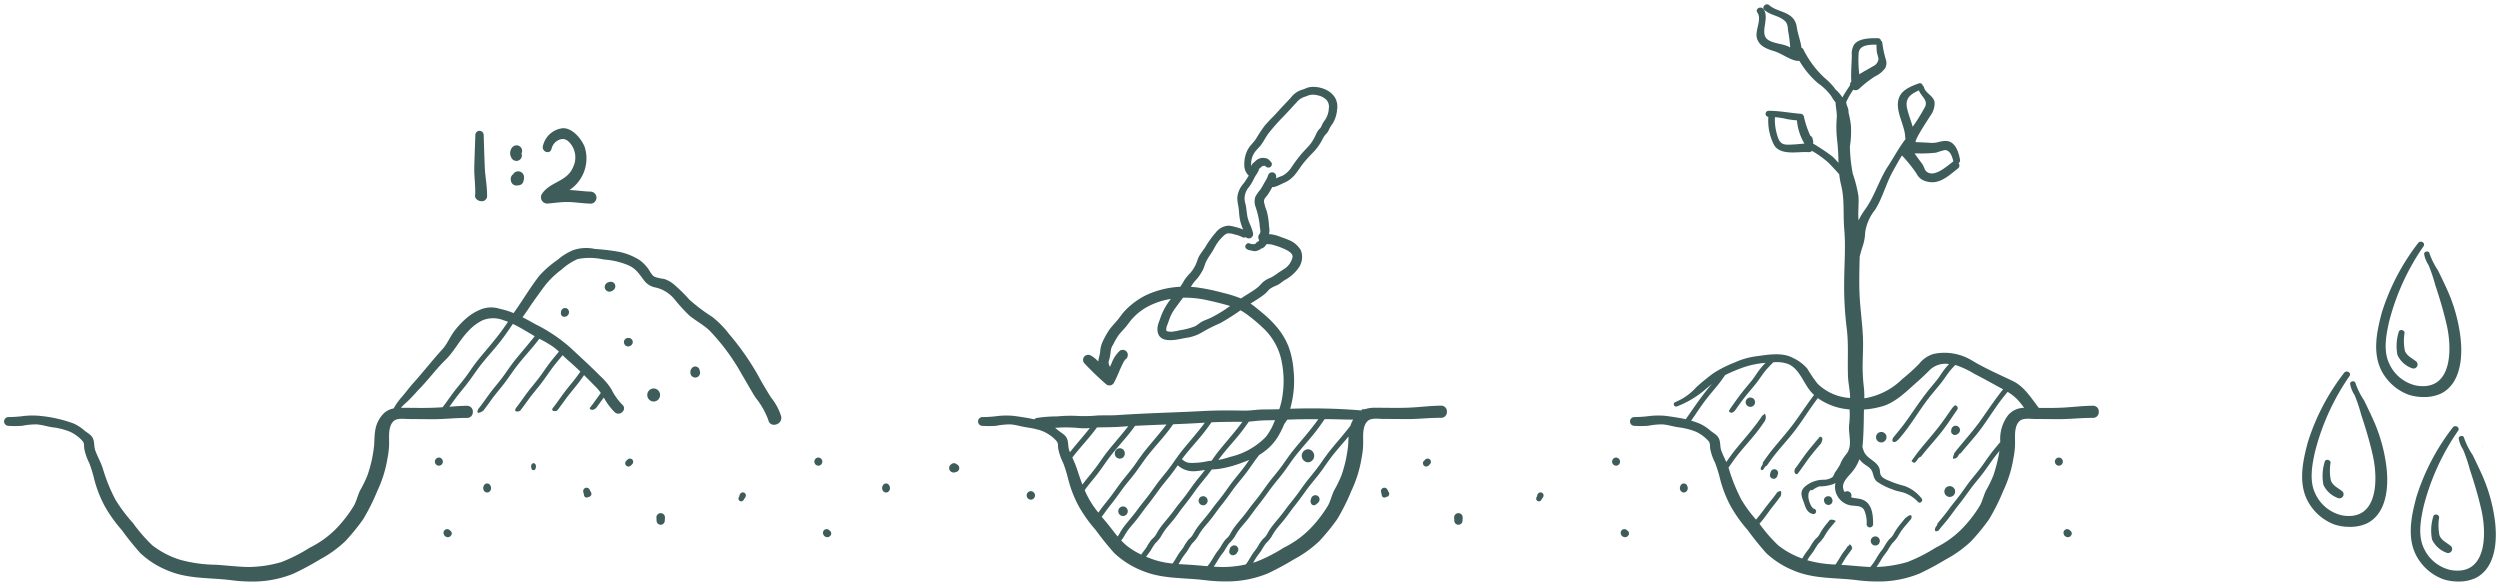 <svg xmlns="http://www.w3.org/2000/svg" width="316.326" height="74.081" viewBox="0 0 316.326 74.081"><defs><style>.a{fill:#3d5c5a;stroke:rgba(0,0,0,0);stroke-miterlimit:10;}</style></defs><g transform="translate(0.5 0.543)"><path class="a" d="M-6185.364-9354.757a6.345,6.345,0,0,1-2.868-2.146c-1.865-2.451-1.256-5.5-.514-8.269a28.027,28.027,0,0,1,4.588-8.771c.291-.411.968-.035.686.4a29.517,29.517,0,0,0-4.387,9.658c-.364,1.668-.717,3.62.052,5.212a4.895,4.895,0,0,0,3.388,2.754c4.592.795,4.581-4.566,3.883-7.642-.391-1.716-.895-3.4-1.451-5.062a19.759,19.759,0,0,0-.854-2.534,3.721,3.721,0,0,1-.556-1.384c-.033-.389.618-.474.677-.093a9.427,9.427,0,0,0,1.086,2.165c.447.918.9,1.848,1.309,2.785a20.773,20.773,0,0,1,1.469,5.238c.369,2.524.249,6.2-2.4,7.538a4.994,4.994,0,0,1-2.189.444A6.057,6.057,0,0,1-6185.364-9354.757Zm-74.159.125c-2.773-.35-5.444-.115-8.078-1.244a11.167,11.167,0,0,1-3.4-2.167,35.487,35.487,0,0,1-2.354-2.923,17.779,17.779,0,0,1-2.169-3.042,15.189,15.189,0,0,1-1.316-3.362,17.908,17.908,0,0,0-.631-2.075,7.006,7.006,0,0,1-.644-1.848c-.05-.5.049-.7-.338-1.084a5.012,5.012,0,0,0-1.441-1.031,8.688,8.688,0,0,0-2.265-.573c-.655-.1-1.3-.31-1.959-.364a8.986,8.986,0,0,0-1.836.176,12.879,12.879,0,0,1-1.779.007.556.556,0,0,1,0-1.11,15.118,15.118,0,0,0,1.689-.1,9.872,9.872,0,0,1,2.411-.04c.8.117,1.627.231,2.434.413.968-1.377,1.89-2.772,2.971-4.066l.332-.4c-.215.186-.428.37-.648.539a12.032,12.032,0,0,1-3.8,2.316.293.293,0,0,1-.156-.565,7.249,7.249,0,0,0,2.631-1.872c.67-.619,1.41-1.206,2.139-1.755a15.351,15.351,0,0,1,2.7-1.37,9.511,9.511,0,0,1,2.813-.8c1.458-.2,3.27-.522,4.609.234a5.3,5.3,0,0,1,1.784,1.337,18.023,18.023,0,0,0,1.3,1.907,6.417,6.417,0,0,0,4.1,1.807c.006-.047.013-.093.02-.14-.032-.9-.238-1.747-.271-2.646-.073-2.057.1-4.067-.17-6.114a43.611,43.611,0,0,1-.308-6.086c.024-2.115.192-4.268.007-6.378-.161-1.849.059-3.771-.393-5.57a10.171,10.171,0,0,1-.24-1.359c-.451-.516-.922-1.034-1.418-1.524a12.488,12.488,0,0,0-2.039-1.449.473.473,0,0,1-.406.159,10.291,10.291,0,0,0-1.167.015c-1.207.057-2.562.116-3.2-.883a6.738,6.738,0,0,1-.743-3.568c0-.008,0-.016,0-.024a.385.385,0,0,1,.021-.768c1.373-.01,2.686.274,4.043.371a.464.464,0,0,1,.433.331,11.457,11.457,0,0,0,.827,2.472.441.441,0,0,1,.271.335l.071.293a.575.575,0,0,1-.013.338,26.647,26.647,0,0,1,2.457,1.638c.277.249.509.536.765.8a29.381,29.381,0,0,0-.187-3.042,13.766,13.766,0,0,1-.026-2.669c.035-.682-.133-1.247-.154-1.909,0-.008,0-.016,0-.023a4.684,4.684,0,0,1-.525-.77,7.1,7.1,0,0,0-1.7-1.658,11.188,11.188,0,0,1-2.329-2.787l-.033-.045a1.425,1.425,0,0,1-.58-.053c-.937-.27-1.713-.906-2.667-1.189-.9-.271-1.874-.651-2.127-1.661-.244-.987.667-2.353.068-3.2-.333-.471.426-.888.765-.447.873,1.139-.627,3.156.639,3.933.752.459,1.784.44,2.588.842.042.021.1.054.157.092a16,16,0,0,0-.254-2.046c-.068-.565-.026-.986-.5-1.387-.736-.622-1.77-.662-2.5-1.312-.417-.369.194-.973.606-.608.852.752,2.177.755,2.988,1.633a2.162,2.162,0,0,1,.506,1.221c.132.79.423,1.557.558,2.352a.986.986,0,0,1,.015.168.467.467,0,0,1,.267.249,12.4,12.4,0,0,0,2.659,3.565,7.822,7.822,0,0,1,1.283,1.315c.024.039.046.077.068.117a5.231,5.231,0,0,1,.915,1.044c.289-.532.63-1.033.964-1.541a.674.674,0,0,1,.171-.5.629.629,0,0,1-.024-.151c-.035-1.024.05-2.061.078-3.085a2.328,2.328,0,0,1,.279-1.392c.622-.842,2.1-.828,3.021-.821a.383.383,0,0,1,.388.316.342.342,0,0,1,.173.3,12.906,12.906,0,0,0,.469,2.165,1.373,1.373,0,0,1-.116,1.015,3.379,3.379,0,0,1-1.285,1.039,13.716,13.716,0,0,0-2,1.562.673.673,0,0,1-.744.125,9.675,9.675,0,0,0-.9,1.573c0,.019.007.038.009.058.041.369.265.677.286,1.064,0,.071.006.143.007.215a10.963,10.963,0,0,1,.306,1.694,12.645,12.645,0,0,1-.137,2.586,19.893,19.893,0,0,0,.364,3.429,16.5,16.5,0,0,1,.719,2.849c.069.982-.073,1.962,0,2.943l.01.126a9.122,9.122,0,0,1,.863-1.435c1.2-1.687,1.732-3.69,2.856-5.408.74-1.129,1.4-2.38,2.233-3.465a.642.642,0,0,1-.045-.222c-.047-1.562-1.3-3.3-.826-4.874.338-1.124,1.557-1.566,2.551-1.94a.392.392,0,0,1,.505.3.34.34,0,0,1,.147.21c.2.752,1.173,1.028,1.339,1.856a2.647,2.647,0,0,1-.556,1.759c-.208.359-2.018,3.047-1.833,3.308h0c.661.023,1.32.056,1.981.1a3.471,3.471,0,0,0,.961-.123,3.117,3.117,0,0,1,.963-.121c1.117.083,1.542,1.427,1.7,2.366a.442.442,0,0,1-.183.446.462.462,0,0,1-.061.651c-1.176.911-2.373,2.125-3.989,1.654a1.829,1.829,0,0,1-1.275-1.006,18.635,18.635,0,0,0-1.835-2.279c-.408.639-.761,1.3-1.134,1.967-.887,1.576-1.3,3.374-2.271,4.912a5.93,5.93,0,0,0-1.25,2.837,6.146,6.146,0,0,1-.357,1.891c-.128.389-.24.795-.339,1.206-.036,1.56-.083,3.12-.021,4.676.078,1.931.388,3.859.442,5.78.029,1.079-.026,2.162-.049,3.239a23.2,23.2,0,0,0,.166,2.9,11.453,11.453,0,0,1,.048,1.322,8.78,8.78,0,0,0,4.823-2.456,23.61,23.61,0,0,0,2.115-1.909,3.619,3.619,0,0,1,1.85-1.259,6.7,6.7,0,0,1,4.792.812c1.63.989,3.459,1.786,5.184,2.609,1.5.72,2.335,2.163,3.315,3.414v0c1.029.01,2.061.017,3.082-.038,1.263-.066,2.491-.225,3.764-.236a.723.723,0,0,1,.743.769.727.727,0,0,1-.743.77c-.75-.008-1.491.037-2.233.08-.774.045-1.55.09-2.328.08-.933-.012-1.862-.014-2.792-.023-.525,0-1.437-.142-1.874.216-.71.577-.637,1.831-.625,2.626a9.726,9.726,0,0,1-.2,2.092,15.349,15.349,0,0,1-1.3,4.183,26.148,26.148,0,0,1-1.805,3.6,27.218,27.218,0,0,1-2.227,2.728,14.678,14.678,0,0,1-3.218,2.318,35.995,35.995,0,0,1-3.348,1.8,13.689,13.689,0,0,1-5.361,1A19.916,19.916,0,0,1-6259.523-9354.632Zm6.89-8.113a.65.65,0,0,1-.047.344c-.078.1-.158.205-.244.3-.265.319-.544.632-.8.956a8.6,8.6,0,0,0-.665,1.029,5.056,5.056,0,0,1-.7.833,10.118,10.118,0,0,0-.594.93c-.22.313-.461.6-.665.925s-.374.63-.58.933c-.044.065-.091.129-.139.19a15.774,15.774,0,0,0,3.915-.626,20.368,20.368,0,0,0,3.575-1.817,12.24,12.24,0,0,0,3.365-2.427,16.074,16.074,0,0,0,2.264-2.953c.308-.6.452-1.264.748-1.869a15.015,15.015,0,0,0,.93-1.912,19.693,19.693,0,0,0,.766-3.075c-.331.4-.653.8-.955,1.228-.459.644-.895,1.294-1.389,1.912s-1.029,1.249-1.5,1.906-.922,1.273-1.417,1.894-.954,1.32-1.474,1.944c-.268.322-.546.632-.8.956-.055.068-.107.14-.156.211a1.248,1.248,0,0,1-.147.073c-.449.193-.381-.343-.163-.587a.6.6,0,0,0,.154-.353c.466-.575.951-1.131,1.386-1.734.469-.648.989-1.252,1.467-1.893s.923-1.313,1.429-1.942,1.01-1.224,1.469-1.872.9-1.3,1.4-1.914c.264-.324.532-.645.8-.965a4.94,4.94,0,0,1,1-3.405,2.673,2.673,0,0,1,2.007-.914,8.788,8.788,0,0,0-.859-1.066,5.841,5.841,0,0,0-1.225-.954c-.223.27-.444.539-.658.814-1.051,1.354-1.924,2.84-2.977,4.2-.729.939-1.536,1.813-2.283,2.735a.543.543,0,0,0-.291.265.813.813,0,0,1-.343.381.4.4,0,0,0-.038.02s0,0-.017,0c-.033.012-.071.021-.106.031.012-.01-.114,0-.135,0a.17.17,0,0,1-.041-.012.119.119,0,0,0-.019-.017v-.028s0,0,0,.007c0-.033,0-.087,0-.094a1.715,1.715,0,0,1,.118-.379.4.4,0,0,0,.028-.149c.119-.158.239-.314.365-.471,1.029-1.266,2.12-2.463,3.062-3.8.909-1.291,1.777-2.6,2.769-3.829-.249-.134-.5-.268-.769-.413-.935-.514-1.872-1.039-2.828-1.517a11.049,11.049,0,0,0-2.458-1.147c-.135.142-.27.282-.4.426-.547.594-.942,1.284-1.443,1.911s-1.041,1.24-1.536,1.879c-1.051,1.354-1.926,2.84-2.977,4.2-.265.341-.542.677-.823,1.008a.457.457,0,0,0-.137.106c-.159.194-.455.3-.592.151-.106-.111-.036-.324.073-.516.613-.733,1.219-1.472,1.772-2.255.979-1.392,1.909-2.807,3-4.114.253-.3.509-.606.755-.916s.461-.655.688-.986a8.852,8.852,0,0,1,.831-1.009,2.847,2.847,0,0,0-2.4.713c-.5.5-1,.986-1.536,1.457-1.268,1.107-2.718,2.612-4.365,3.128a10.836,10.836,0,0,1-2.462.454c-.008.225-.015.449-.017.673-.009,1.086-.038,2.169-.106,3.253-.017.265-.041.524-.074.778a4.158,4.158,0,0,0,.164.542c.381,1,1.595,1.216,1.971,2.172.175.445-.04.677.376,1.126a2.948,2.948,0,0,0,.837.457,12.37,12.37,0,0,0,1.978.67,4.845,4.845,0,0,1,2.153,1.566c.272.3-.164.75-.45.451a4.327,4.327,0,0,0-1.595-1.1c-.532-.206-1.086-.234-1.635-.487a7.881,7.881,0,0,1-1.964-.986c-.407-.362-.407-.745-.584-1.232-.22-.595-.809-.755-1.256-1.174a3.173,3.173,0,0,1-.373-.421,5.48,5.48,0,0,1-1.059,1.76c-.66.741-1.387,1.46-.807,2.4a.5.5,0,0,1,.331-.112.536.536,0,0,1,.476.767c.427.138.911.122,1.365.272,1.311.439,1.432,1.966,1.422,3.151a.41.41,0,0,1-.819,0,3.812,3.812,0,0,0-.315-1.814c-.312-.519-.807-.483-1.33-.547a2.355,2.355,0,0,1-1.741-.8,2.338,2.338,0,0,1-.558-2.085,2.244,2.244,0,0,1-.228.143,5.313,5.313,0,0,1-1.831.3,3.411,3.411,0,0,0-.836.466.145.145,0,0,1-.2-.03c-.274.217-.4.528-.3,1.131.057.364.348,1.181.714,1.277a.339.339,0,0,1-.18.653c-.84-.2-.946-.978-1.221-1.685-.287-.733-.374-1.259.267-1.822a3.653,3.653,0,0,1,2.286-.828,1.9,1.9,0,0,0,1.191-.366c.128-.177.2-.436.314-.613a7.056,7.056,0,0,0,.625-.981,4.308,4.308,0,0,1,.743-1.245c.923-1.1.222-2.569.4-3.858a10.64,10.64,0,0,0,.044-1.837,7.934,7.934,0,0,1-4.014-1.425c-.007.009-.015.018-.021.027-1.051,1.355-1.924,2.839-2.977,4.194-.975,1.257-2.094,2.4-3.019,3.7-.151.211-.3.421-.447.632a.542.542,0,0,0-.3.258.844.844,0,0,1-.185.241l-.014.015a.114.114,0,0,0-.028.019.285.285,0,0,0-.041.021l-.009,0-.033.007h-.007c-.023-.019-.059-.023-.038-.007a.508.508,0,0,1-.055-.03l-.009-.01-.021-.033c-.007-.012-.012-.017-.014-.021v-.014c0-.028-.009-.13-.012-.085v-.043c.007-.031.019-.083.019-.09a1.241,1.241,0,0,1,.161-.277.461.461,0,0,0,.081-.343c.391-.556.776-1.109,1.207-1.64,1.029-1.266,2.12-2.466,3.062-3.8.739-1.047,1.45-2.106,2.221-3.124a5.374,5.374,0,0,1-.472-.5c-.914-1.109-1.384-2.775-2.764-3.4a4.21,4.21,0,0,0-1.932-.23c-.249.257-.5.515-.742.777-.549.594-.941,1.284-1.443,1.911s-1.042,1.24-1.538,1.879c-.367.474-.712.963-1.053,1.46a.324.324,0,0,0-.049.048.773.773,0,0,1-.346.281.268.268,0,0,1-.17.014c.029,0,0-.007-.026-.014s-.081-.017-.062-.01c-.1-.04-.042-.012-.121-.085-.017-.015-.019-.017-.024-.035a.173.173,0,0,1-.007-.024c0-.021.006-.094,0-.08a1.061,1.061,0,0,1,.1-.185.366.366,0,0,0,.026-.052c.653-.935,1.313-1.862,2.047-2.742.253-.3.509-.606.755-.916s.461-.655.691-.986a9.746,9.746,0,0,1,.987-1.175,11.415,11.415,0,0,0-2.714.545,20.241,20.241,0,0,0-2.393,1c-.258.361-.5.731-.785,1.081-.5.632-1.039,1.24-1.536,1.879-.7.9-1.327,1.868-1.977,2.813a8.828,8.828,0,0,1,1.073.375,5.471,5.471,0,0,1,1.36.885c.426.346.918.549,1.117,1.093.173.474.085.971.27,1.465s.41.944.618,1.416c.37-.528.738-1.054,1.147-1.556,1.029-1.266,2.118-2.466,3.06-3.8.13-.185.255-.367.383-.549a.577.577,0,0,0,.168-.109c.033-.028.064-.052.1-.078a.369.369,0,0,1,.038-.025l0,0c.009.023.036.085.036.085a1.015,1.015,0,0,1-.041.825c-.314.459-.636.911-.977,1.352-.975,1.254-2.1,2.4-3.021,3.693-.206.288-.407.578-.61.865l.017.048a21.739,21.739,0,0,0,1.627,4.034,16.883,16.883,0,0,0,1.84,2.5c.332-.4.662-.8.968-1.222.466-.648.989-1.254,1.467-1.893l.258-.357a1.117,1.117,0,0,1,.4-.146.108.108,0,0,1,.031,0l.023.021c0,.021.026.083.036.121,0,.012,0,.08,0,.093,0,.047,0,.092,0,.139a1.422,1.422,0,0,1-.057.254c-.31.426-.623.845-.954,1.259-.509.634-.954,1.32-1.477,1.944-.086.1-.173.206-.261.309a18.924,18.924,0,0,0,2.376,2.736,10.431,10.431,0,0,0,3.036,1.662c.1-.17.2-.34.31-.507.2-.317.461-.6.663-.918a6.56,6.56,0,0,1,.6-.923c.125-.14.272-.261.4-.4a2.662,2.662,0,0,0,.3-.464,7.363,7.363,0,0,1,.672-1c.18-.225.362-.447.544-.667l0,0a.9.9,0,0,1,.13-.033s.068,0,.156,0a1.1,1.1,0,0,1,.369.109c.092.045.047.017.1.065a.318.318,0,0,1-.031.038c-.268.322-.544.632-.8.956a8.468,8.468,0,0,0-.665,1.031,5.138,5.138,0,0,1-.705.831,10.927,10.927,0,0,0-.592.93c-.22.313-.463.6-.665.925-.051.082-.1.165-.151.247a14.717,14.717,0,0,0,3.559.542c.082-.1.161-.213.234-.327.2-.308.374-.625.573-.935s.461-.6.663-.921c.021-.033.04-.066.059-.1a.564.564,0,0,0,.258-.249l.019-.042a.585.585,0,0,0,.059.042c.019.02.059.055.059.055a.765.765,0,0,1,.173.284c.009.035.017.068.026.1,0,.017,0,.05,0,.066-.062.106-.123.21-.192.31-.222.31-.463.6-.667.925-.173.277-.335.562-.515.835l.046,0c1.2.072,2.413.219,3.617.27a6.508,6.508,0,0,0,.493-.646c.2-.308.376-.625.573-.935s.461-.6.663-.921a6.53,6.53,0,0,1,.6-.92c.125-.143.272-.261.4-.4a2.67,2.67,0,0,0,.293-.462,7.764,7.764,0,0,1,.674-1c.249-.314.506-.622.759-.93a.643.643,0,0,0,.2-.131.817.817,0,0,1,.433-.217A.158.158,0,0,1-6252.633-9362.745Zm1.334-44.586c.215.279.3.755.537.973.973.878,2.631-.688,3.365-1.221a.437.437,0,0,1,.058-.036v-.007c-.13-.527-.378-1.431-1.083-1.434a10.594,10.594,0,0,0-1.1.327,16.434,16.434,0,0,1-2.42.092l-.309,0C-6251.948-9408.2-6251.63-9407.763-6251.3-9407.331Zm-18.155-3.1c.324.684.76.71,1.493.687.589-.019,1.185-.075,1.774-.133a6.9,6.9,0,0,1-.946-2.937,11.275,11.275,0,0,1-1.333-.176,8.863,8.863,0,0,0-1.453-.227A6.74,6.74,0,0,0-6269.454-9410.433Zm16.269-3.85c.18.76.477,1.514.7,2.277a23.462,23.462,0,0,0,1.573-2.545c.386-.852-.53-1.312-.784-2.059C-6252.745-9416.125-6253.505-9415.637-6253.185-9414.282Zm-6.135-7.107a14.11,14.11,0,0,0,.079,2.75c.56-.375,1.164-.67,1.762-1.035a1.16,1.16,0,0,0,.67-.9,4.967,4.967,0,0,0-.187-.736,5.721,5.721,0,0,1-.068-1.085C-6257.936-9422.391-6259.175-9422.381-6259.32-9421.39Zm-82.687,66.758c-2.775-.35-5.444-.115-8.078-1.244a11.178,11.178,0,0,1-3.407-2.167,36,36,0,0,1-2.354-2.923,17.779,17.779,0,0,1-2.169-3.042,15.063,15.063,0,0,1-1.313-3.362,18.51,18.51,0,0,0-.634-2.075,7.025,7.025,0,0,1-.644-1.848c-.049-.5.05-.7-.336-1.084a5.048,5.048,0,0,0-1.443-1.031,5.517,5.517,0,0,0-.8-.284.585.585,0,0,1-.256-.065c-.394-.094-.794-.157-1.208-.224-.653-.1-1.3-.31-1.959-.364a9,9,0,0,0-1.836.176,12.879,12.879,0,0,1-1.779.007.556.556,0,0,1,0-1.11,15.118,15.118,0,0,0,1.689-.1,9.872,9.872,0,0,1,2.411-.04c.822.121,1.672.238,2.5.428a.612.612,0,0,1,.343-.185,17.105,17.105,0,0,1,2.537-.187,17.747,17.747,0,0,1,2.567-.062,17.055,17.055,0,0,0,2.546-.057c.364-.015.729-.015,1.091-.015.485,0,.97,0,1.458-.033,3.573-.251,7.152-.317,10.728-.511,1.749-.095,3.485-.088,5.234-.055.8.017,1.573-.133,2.371-.145.706-.01,1.409-.012,2.113-.031a9.567,9.567,0,0,0,.286-1.015,12.511,12.511,0,0,0-.041-5.31,7.866,7.866,0,0,0-2.406-4.064,20.7,20.7,0,0,0-1.81-1.519,7.509,7.509,0,0,0-.933-.609,29.546,29.546,0,0,1-2.571,1.631,20.139,20.139,0,0,0-2.2,1.1,5.428,5.428,0,0,1-2.224.773c-1.155.229-3.393.821-3.514-1.01a2.366,2.366,0,0,1,.161-.933c.133-.369.256-.74.4-1.1a8.553,8.553,0,0,1,1.136-1.9,9.38,9.38,0,0,0-2.927.97,7.284,7.284,0,0,0-1.94,1.521c-.308.326-.547.705-.835,1.048s-.613.665-.895,1.018a9.41,9.41,0,0,0-.7,1.206,2.172,2.172,0,0,0-.249.507c-.021.082-.039.164-.053.249,0,0-.019.145-.021.17a5.66,5.66,0,0,1-.128.8,4.887,4.887,0,0,0-.132.494,1.019,1.019,0,0,0,.146.539l.034.073c.066-.161.135-.321.212-.478a4,4,0,0,1,1.06-1.585.659.659,0,0,1,.9.236.676.676,0,0,1-.236.895c.059-.045-.039.053-.068.084.009-.006-.079.117-.079.117-.066.108-.125.223-.18.336-.116.244-.234.485-.348.729a16.859,16.859,0,0,1-.776,1.706.652.652,0,0,1-1.008.128,36.5,36.5,0,0,1-2.7-2.6.642.642,0,0,1-.05-.845.657.657,0,0,1,.831-.166,3.48,3.48,0,0,1,.847.653c.037.033.075.065.113.1.031-.4.192-.787.233-1.182a3.664,3.664,0,0,1,.357-1.4,11.787,11.787,0,0,1,.776-1.385c.3-.414.648-.783.984-1.166.314-.362.57-.77.885-1.129a8.7,8.7,0,0,1,1.039-.981,8.868,8.868,0,0,1,2.473-1.438,11.668,11.668,0,0,1,3.625-.764,8.638,8.638,0,0,0,.514-.827,5.857,5.857,0,0,1,.767-.927,4.927,4.927,0,0,0,.646-.989c.18-.355.255-.753.445-1.105a11.7,11.7,0,0,1,.731-1.062,12.316,12.316,0,0,1,1.389-1.952,2.169,2.169,0,0,1,1.661-.868,6.231,6.231,0,0,1,1.1.246,4.19,4.19,0,0,1,.7.251c-.052-.146-.109-.289-.164-.434a5.334,5.334,0,0,1-.3-1.226c-.052-.412-.064-.828-.128-1.24a6.028,6.028,0,0,1-.147-1.123,3.065,3.065,0,0,1,.776-1.789c.25-.32.457-.672.675-1.016a1.819,1.819,0,0,1-.559-1.476,3.8,3.8,0,0,1,.464-1.869c.284-.507.741-.866,1.041-1.358a18.039,18.039,0,0,1,1.006-1.528,17.464,17.464,0,0,1,1.209-1.307c.417-.436.809-.892,1.226-1.329.369-.391.757-.781,1.1-1.192a2.8,2.8,0,0,1,1.358-.841c.234-.063.438-.191.672-.253a2.633,2.633,0,0,1,.693-.078,3.8,3.8,0,0,1,1.42.3,2.718,2.718,0,0,1,1.273,1.041,2.308,2.308,0,0,1,.27,1.576,3.928,3.928,0,0,1-.523,1.673,6.626,6.626,0,0,0-.426.655,2.429,2.429,0,0,1-.332.607,2.526,2.526,0,0,0-.381.455c-.14.238-.265.484-.4.724a6.692,6.692,0,0,1-1.024,1.32c-.4.414-.788.828-1.152,1.275s-.656.958-1.027,1.4a3.562,3.562,0,0,1-1.266,1.036c-.246.1-.473.225-.717.333a3.32,3.32,0,0,1-.731.277.635.635,0,0,1-.215,0c-.168.314-.349.627-.54.924-.206.317-.556.551-.511.958a6.56,6.56,0,0,0,.343,1.152,8.126,8.126,0,0,1,.255,1.387c.026.22.024.433.057.65a2.387,2.387,0,0,1,.012.743c-.009.051-.018.1-.028.151.092,0,.185.008.276.017a4.9,4.9,0,0,1,1.19.331c.348.123.693.239,1.029.391a3.02,3.02,0,0,1,1.536,1.313,2.372,2.372,0,0,1-.329,2.271,5.186,5.186,0,0,1-1.72,1.491c-.317.2-.591.459-.927.634a4.348,4.348,0,0,0-.97.492c-.151.135-.272.3-.417.445a5.626,5.626,0,0,1-.5.409c-.336.253-.693.476-1.048.7-.153.095-.306.192-.458.29.547.374,1.058.814,1.556,1.23a13.406,13.406,0,0,1,1.836,1.822,8.906,8.906,0,0,1,1.422,2.406,11.037,11.037,0,0,1,.615,2.86,12.792,12.792,0,0,1-.417,4.991,75.933,75.933,0,0,1,9.008.21l.1-.147.352-.011a4.029,4.029,0,0,1,1.312-.183c1.512,0,3.045.054,4.555-.026,1.263-.066,2.491-.225,3.767-.236a.721.721,0,0,1,.741.769.726.726,0,0,1-.741.77c-.75-.008-1.493.037-2.236.08-.774.045-1.55.09-2.328.08-.93-.012-1.862-.014-2.792-.023-.525,0-1.437-.142-1.874.216-.708.577-.637,1.831-.625,2.626a9.726,9.726,0,0,1-.2,2.092,15.349,15.349,0,0,1-1.3,4.183,25.879,25.879,0,0,1-1.806,3.6,27.146,27.146,0,0,1-2.226,2.728,14.678,14.678,0,0,1-3.218,2.318,35.647,35.647,0,0,1-3.346,1.8,13.7,13.7,0,0,1-5.362,1A19.9,19.9,0,0,1-6342.006-9354.632Zm2.059-1.67a13.53,13.53,0,0,0,3.076-.323c.084-.108.166-.219.242-.337.2-.306.376-.625.572-.935s.461-.6.665-.921a6.124,6.124,0,0,1,.6-.92c.123-.143.27-.261.4-.4a2.532,2.532,0,0,0,.293-.462,7.66,7.66,0,0,1,.674-1c.511-.648,1.058-1.256,1.541-1.926.468-.648.991-1.254,1.467-1.893s.925-1.313,1.432-1.942,1.008-1.226,1.467-1.872.9-1.3,1.4-1.914c.828-1.016,1.692-1.989,2.49-3.025a3.674,3.674,0,0,1,.345-.778c-.55,0-1.1-.015-1.654-.029-.615-.017-1.23-.033-1.838-.028h-.121c-.363.53-.732,1.057-1.126,1.565-.975,1.256-2.1,2.4-3.021,3.693-.459.644-.894,1.294-1.389,1.912s-1.029,1.249-1.5,1.906-.923,1.273-1.417,1.894-.954,1.32-1.474,1.944c-.267.322-.544.632-.8.956a7.977,7.977,0,0,0-.665,1.031,5.239,5.239,0,0,1-.705.831,10.24,10.24,0,0,0-.591.93c-.22.313-.464.6-.665.925s-.376.63-.582.933c-.033.049-.067.1-.1.144C-6340.618-9356.326-6340.283-9356.31-6339.948-9356.3Zm-4.034-.284c.751.045,1.5.119,2.257.181a5.694,5.694,0,0,0,.419-.555c.2-.308.376-.627.572-.935s.461-.6.665-.92a6.151,6.151,0,0,1,.6-.923c.123-.14.27-.261.4-.4a2.65,2.65,0,0,0,.293-.464,7.66,7.66,0,0,1,.674-1c.511-.646,1.058-1.256,1.541-1.926.468-.648.991-1.252,1.467-1.893s.925-1.313,1.429-1.942,1.01-1.224,1.469-1.872.9-1.3,1.4-1.914c1.032-1.266,2.12-2.463,3.062-3.8l.041-.059c-1.309,0-2.618.008-3.927.063-.125.183-.25.363-.378.544a13.2,13.2,0,0,1-.74,1.506,6.78,6.78,0,0,1-1.952,2.1c-.154.108-.312.212-.474.309-.192.242-.378.487-.558.739-.459.644-.894,1.292-1.389,1.912s-1.032,1.249-1.5,1.906-.92,1.273-1.415,1.894-.954,1.32-1.477,1.944c-.265.322-.544.632-.8.956a8.531,8.531,0,0,0-.665,1.031,5.1,5.1,0,0,1-.7.831,10.827,10.827,0,0,0-.594.93c-.22.313-.461.6-.665.925-.155.249-.3.5-.457.747C-6344.929-9356.641-6344.453-9356.615-6343.982-9356.586Zm-4.408-.605a11.082,11.082,0,0,0,2.258.448c.052-.07.1-.142.151-.217.2-.308.376-.627.572-.937s.461-.6.663-.918a6.56,6.56,0,0,1,.6-.923c.125-.14.272-.261.4-.4a2.628,2.628,0,0,0,.3-.464,7.894,7.894,0,0,1,.672-1c.514-.646,1.06-1.256,1.543-1.926.466-.648.989-1.254,1.467-1.893s.923-1.313,1.429-1.942,1.01-1.224,1.469-1.872c.145-.206.288-.412.432-.617-.3.126-.6.24-.9.348a14.392,14.392,0,0,1-2.934.79c-.3.038-.607.058-.912.075-.195.271-.394.539-.6.8-.506.632-1.032,1.249-1.5,1.906s-.92,1.273-1.417,1.894-.951,1.32-1.474,1.944c-.267.322-.544.632-.8.956a8.472,8.472,0,0,0-.665,1.031,5.114,5.114,0,0,1-.705.831,10.8,10.8,0,0,0-.591.93c-.179.254-.373.492-.548.746C-6349.136-9357.449-6348.762-9357.312-6348.39-9357.191Zm22.006-12.562c-.457.644-.894,1.292-1.389,1.912s-1.029,1.249-1.5,1.906-.92,1.273-1.417,1.894-.954,1.32-1.474,1.944c-.267.322-.544.632-.8.956a8.092,8.092,0,0,0-.665,1.029,5.167,5.167,0,0,1-.705.833,9.849,9.849,0,0,0-.591.93c-.22.313-.464.6-.665.925-.12.191-.235.387-.354.579.1-.026.2-.054.3-.082a20.283,20.283,0,0,0,3.575-1.817,12.2,12.2,0,0,0,3.365-2.427,15.967,15.967,0,0,0,2.264-2.953c.31-.6.452-1.264.748-1.869a15.015,15.015,0,0,0,.93-1.912,16.359,16.359,0,0,0,.852-3.92c.016-.352.026-.682.047-1C-6324.708-9371.8-6325.613-9370.832-6326.383-9369.753Zm-25.615,10.7a9.25,9.25,0,0,0,1.9,1.184l.017-.026c.2-.319.461-.6.663-.92a6.56,6.56,0,0,1,.6-.923c.125-.14.272-.261.4-.4a2.526,2.526,0,0,0,.3-.464,7.894,7.894,0,0,1,.672-1c.514-.646,1.058-1.256,1.541-1.926.468-.648.991-1.252,1.469-1.893s.923-1.313,1.429-1.942c.325-.4.656-.8.975-1.213-.382.044-.76.124-1.146.141a2.919,2.919,0,0,1-2.257-.7.483.483,0,0,1-.036-.042c-.319.453-.639.9-.986,1.342-.506.632-1.032,1.249-1.5,1.906s-.92,1.273-1.417,1.894-.951,1.32-1.474,1.944c-.267.322-.544.632-.8.956a8.6,8.6,0,0,0-.665,1.029,2.458,2.458,0,0,1-.326.431A7.3,7.3,0,0,0-6352-9359.052Zm-2.451-2.827c.466.558.895,1.156,1.363,1.717a2.7,2.7,0,0,0,.277-.439,7.643,7.643,0,0,1,.672-1c.514-.648,1.058-1.256,1.541-1.926.468-.648.991-1.254,1.469-1.893s.923-1.313,1.429-1.942,1.008-1.226,1.467-1.872.9-1.3,1.4-1.914c.929-1.143,1.906-2.23,2.781-3.415l-.122.008c-1.3.085-2.592.142-3.889.193-.22.311-.444.618-.678.919-.975,1.254-2.1,2.4-3.021,3.693-.457.644-.894,1.292-1.389,1.912s-1.029,1.249-1.5,1.906-.923,1.273-1.417,1.894c-.36.448-.688.923-1.033,1.384C-6354.89-9362.4-6354.672-9362.146-6354.449-9361.879Zm-2.2-2.927a12.946,12.946,0,0,0,1.119,1.622q.132-.171.258-.347c.468-.648.991-1.254,1.467-1.893s.925-1.313,1.429-1.942,1.01-1.226,1.469-1.872.9-1.3,1.4-1.914c.867-1.066,1.778-2.087,2.607-3.182-1.328.052-2.654.1-3.98.172-.173.241-.35.479-.532.715-.977,1.256-2.1,2.4-3.021,3.693-.459.644-.895,1.294-1.389,1.912-.482.6-.98,1.19-1.433,1.813A12.06,12.06,0,0,0-6356.65-9364.806Zm-1.627-4.034c.247.728.473,1.429.735,2.116.159-.217.322-.432.491-.642.5-.618,1.01-1.224,1.469-1.872s.9-1.3,1.4-1.914c.81-1,1.657-1.948,2.44-2.961l-.973.064c-.854.064-1.7.064-2.553.076-.148,0-.294.009-.439.018-.125.171-.252.341-.382.508-.876,1.129-1.869,2.165-2.732,3.3A13.771,13.771,0,0,1-6358.277-9368.84Zm13.494-.97a1.391,1.391,0,0,0,.788.333,9.022,9.022,0,0,0,2.366-.229c.144-.016.288-.029.433-.042.334-.478.669-.95,1.039-1.4.957-1.177,1.966-2.294,2.86-3.52-1.31-.006-2.612,0-3.917.059-.275.395-.556.785-.851,1.166-.932,1.2-2,2.3-2.9,3.522A.494.494,0,0,1-6344.784-9369.81Zm7.394-3.637c-.951,1.226-2.04,2.341-2.951,3.6l.145-.024a11.274,11.274,0,0,0,1.346-.364,9.138,9.138,0,0,0,4.534-2.549,7.755,7.755,0,0,0,1.081-1.954l.062-.146c-.526.013-1.053.02-1.579.04-.584.022-1.152.108-1.731.151C-6336.776-9374.271-6337.075-9373.853-6337.39-9373.446Zm-23.192-.123c.426.346.918.549,1.117,1.093.173.474.085.971.27,1.465.023.064.048.128.074.19q.127-.166.26-.33c.748-.92,1.528-1.8,2.26-2.732a7.307,7.307,0,0,1-1.395,0,16.77,16.77,0,0,0-3.007-.022C-6360.865-9373.8-6360.727-9373.687-6360.582-9373.569Zm13.737-12.573a1.77,1.77,0,0,0,.84.04,4.921,4.921,0,0,0,.764-.151,8.409,8.409,0,0,0,1.98-.522c.313-.173.568-.426.885-.59.338-.175.7-.291,1.046-.454a15.859,15.859,0,0,0,2.023-1.192c.154-.1.308-.209.461-.314l-.1-.028c-.911-.268-1.846-.5-2.775-.7a12.957,12.957,0,0,0-2.877-.324l-.209,0q-.491.639-.961,1.292a5.377,5.377,0,0,0-.6,1c-.132.3-.237.62-.35.93-.057.156-.121.31-.166.471a1.1,1.1,0,0,0-.052.279s0,.1,0,.117c.014.045.035.124.005.053C-6346.906-9386.178-6346.911-9386.171-6346.845-9386.143Zm3.66-5.549a24.626,24.626,0,0,1,3.279.663,16.868,16.868,0,0,1,2.43.748l.095-.064c.644-.437,1.339-.81,1.954-1.287.279-.213.48-.49.738-.724a3.4,3.4,0,0,1,.949-.547,5.634,5.634,0,0,0,.93-.592c.265-.182.544-.348.809-.53a2.336,2.336,0,0,0,1-1.312.58.58,0,0,0-.1-.625,2.006,2.006,0,0,0-.523-.4,8.358,8.358,0,0,0-1.725-.67c-.094-.03-.191-.062-.287-.083a.892.892,0,0,1-.122-.014c-.135-.007-.27-.01-.4-.026l-.077-.01a2.33,2.33,0,0,1-.24.317.914.914,0,0,1-.451.259,1.4,1.4,0,0,1-.857.326,2.2,2.2,0,0,1-.452-.1.978.978,0,0,1-.58-.22c-.338-.3.116-.887.483-.627a1.726,1.726,0,0,0,.452.062.431.431,0,0,0,.246-.08l.025-.017c.021-.027.066-.078.067-.078a.545.545,0,0,1,.263-.183l.025-.006.022-.039c.008-.017.038-.077.056-.111a.638.638,0,0,1,.072-.809c.012-.013.025-.023.038-.035.014-.077.028-.154.038-.232a1.378,1.378,0,0,0-.038-.419,4.712,4.712,0,0,1-.063-.605,11.778,11.778,0,0,0-.535-2.2,1.982,1.982,0,0,1-.007-1.16,4.727,4.727,0,0,1,.648-.938c.215-.327.4-.68.6-1.022a3.62,3.62,0,0,0,.381-.79.524.524,0,0,1,1,0,1.136,1.136,0,0,1,.005.4c.076-.032.148-.067.215-.1.22-.111.468-.168.679-.281a3.248,3.248,0,0,0,1.086-1.072c.341-.519.712-1.006,1.1-1.488.345-.428.743-.81,1.11-1.221a5.437,5.437,0,0,0,.781-1.247,4.823,4.823,0,0,1,.336-.637c.092-.135.239-.258.327-.366a4.289,4.289,0,0,0,.258-.54c.121-.208.274-.4.4-.6a2.836,2.836,0,0,0,.379-1.309,1.281,1.281,0,0,0-.3-1.072,2.126,2.126,0,0,0-1.091-.57,2.148,2.148,0,0,0-1.031-.045c-.225.062-.431.173-.66.232a2.351,2.351,0,0,0-.551.276,1.947,1.947,0,0,0-.461.44c-.156.168-.317.324-.469.5-.336.393-.705.754-1.05,1.14a26.039,26.039,0,0,0-2.078,2.338c-.272.4-.5.816-.764,1.219s-.618.687-.892,1.06a2.49,2.49,0,0,0-.473,1.307,4.971,4.971,0,0,0-.023.5,1.018,1.018,0,0,1,.3-.43c.078-.066.158-.128.232-.2a1.765,1.765,0,0,1,.371-.279,1.356,1.356,0,0,1,.542-.151,1.592,1.592,0,0,1,.4.038.829.829,0,0,1,.428.208c.085.078.151.173.237.251a.428.428,0,0,1,.036.565.434.434,0,0,1-.559.113,2.512,2.512,0,0,1-.206-.156l-.017-.015-.013-.007-.047,0-.164.022a.555.555,0,0,0-.1.024l-.05.028-.023.016c-.05.046-.1.092-.147.136-.072.064-.15.121-.218.188,0,.007,0,.014,0,.021a.588.588,0,0,1-.145.347.367.367,0,0,1-.075.169,5.677,5.677,0,0,0-.532.93,6.248,6.248,0,0,1-.525.83,2.247,2.247,0,0,0-.542,1.508c.024.343.142.674.194,1.015.057.388.087.781.161,1.167.137.738.559,1.372.712,2.105a.557.557,0,0,1-.381.67.593.593,0,0,1-.547-.148.416.416,0,0,1-.431,0,3.715,3.715,0,0,0-1.022-.346,1.947,1.947,0,0,0-.911-.111,1.716,1.716,0,0,0-.582.452,4.731,4.731,0,0,0-.729.885c-.218.351-.4.722-.62,1.069a11.921,11.921,0,0,0-.684,1.091c-.182.369-.26.783-.457,1.15a6.374,6.374,0,0,1-.741,1.109,4.983,4.983,0,0,0-.646.813c-.035.064-.069.128-.1.19Q-6343.5-9391.728-6343.185-9391.691ZM-6332.975-9404.977Zm-1.827-2.065.044-.006h0Zm.05-.007.071-.01-.071.01Zm.312-.023Zm-.151,0,.043-.006Zm-130.658,52.44c-2.775-.35-5.444-.115-8.08-1.244a11.19,11.19,0,0,1-3.4-2.167,36.009,36.009,0,0,1-2.354-2.923,17.806,17.806,0,0,1-2.169-3.042,15.164,15.164,0,0,1-1.315-3.362,18.006,18.006,0,0,0-.632-2.075,7.023,7.023,0,0,1-.644-1.848c-.05-.5.05-.7-.336-1.084a5.05,5.05,0,0,0-1.443-1.031,8.689,8.689,0,0,0-2.264-.573c-.653-.1-1.3-.31-1.959-.364a9,9,0,0,0-1.836.176,12.879,12.879,0,0,1-1.779.007.556.556,0,0,1,0-1.11,15.1,15.1,0,0,0,1.689-.1,9.876,9.876,0,0,1,2.411-.04,16.909,16.909,0,0,1,4.181.958,5.516,5.516,0,0,1,1.36.885c.424.346.918.549,1.117,1.093.173.474.085.971.27,1.465.274.738.665,1.422.918,2.172a21.606,21.606,0,0,0,1.628,4.034,20.166,20.166,0,0,0,2.2,2.927,20.293,20.293,0,0,0,2.451,2.827,11.079,11.079,0,0,0,3.608,1.86,17.788,17.788,0,0,0,4.408.605c1.341.08,2.69.253,4.034.284a15.133,15.133,0,0,0,4.3-.625,20.317,20.317,0,0,0,3.575-1.817,12.245,12.245,0,0,0,3.364-2.427,16.053,16.053,0,0,0,2.264-2.953c.31-.6.452-1.264.746-1.869a14.77,14.77,0,0,0,.932-1.912,16.336,16.336,0,0,0,.852-3.92c.066-1.43.031-2.518,1.015-3.7a2.459,2.459,0,0,1,1.448-.841,8.572,8.572,0,0,1,.868-1.263c.577-.641,1.074-1.344,1.654-1.989,1.247-1.387,2.38-2.85,3.637-4.224.655-.72.979-1.626,1.576-2.388a10.94,10.94,0,0,1,1.72-1.763,6.517,6.517,0,0,1,1.708-.951,3.544,3.544,0,0,1,2.267-.026,10.094,10.094,0,0,1,1.746.545c1.117-1.555,2.082-3.229,3.263-4.739a12.942,12.942,0,0,1,2.3-2,7.181,7.181,0,0,1,1.976-1.229,5.13,5.13,0,0,1,2.757-.148,26.01,26.01,0,0,1,3.189.39,7.884,7.884,0,0,1,2.508,1.051,5.233,5.233,0,0,1,.92.906c.274.338.528.939.913,1.169a5.4,5.4,0,0,0,1.207.274,3.667,3.667,0,0,1,1.209.658,20.429,20.429,0,0,1,2.006,1.971,21.578,21.578,0,0,0,2.863,2.157,11.806,11.806,0,0,1,2.163,2.2,33.023,33.023,0,0,1,3.589,5.1c.528.991,1.107,1.954,1.7,2.905a7.2,7.2,0,0,1,1.294,2.406c.213,1.064-1.417,1.517-1.63.452a9.9,9.9,0,0,0-1.621-2.837c-.606-.973-1.157-1.967-1.739-2.953a26.876,26.876,0,0,0-4.008-5.456c-.788-.783-1.784-1.275-2.631-1.98a22.114,22.114,0,0,1-1.853-2.025,4.285,4.285,0,0,0-2.4-1.51,2.3,2.3,0,0,1-1.4-.813c-.674-.858-1.053-1.588-2.11-2.023a9.558,9.558,0,0,0-3.048-.707,8.044,8.044,0,0,0-3.3-.063,7.387,7.387,0,0,0-2.033,1.324,10.733,10.733,0,0,0-2.312,2.293c-.615.85-1.237,1.689-1.817,2.563-.269.409-.546.8-.831,1.186.561.282,1.111.591,1.668.9a20.326,20.326,0,0,1,4.337,2.9c1.3,1.219,2.6,2.39,3.854,3.658a8.114,8.114,0,0,1,1.375,1.625,7.54,7.54,0,0,0,1.4,1.985c.655.579-.305,1.53-.956.956a7.8,7.8,0,0,1-1.389-1.866q-.127.168-.25.34c-.229.321-.464.641-.7.958a1.087,1.087,0,0,1-.4.251c-.151.05-.49-.052-.412-.241.118-.151.237-.3.353-.459.351-.472.681-.952,1.03-1.423a5.333,5.333,0,0,0-.552-.679c-.521-.53-1.04-1.061-1.567-1.581-.3.43-.6.855-.934,1.267-.5.632-1.029,1.249-1.5,1.907-.31.436-.625.861-.946,1.285a.647.647,0,0,1-.322.094c-.268,0-.407-.12-.274-.361l0,0c.13-.166.26-.334.386-.5.48-.644.925-1.311,1.429-1.94s1.01-1.226,1.469-1.874l.227-.321c-.5-.484-1.014-.958-1.544-1.415-.241-.209-.473-.435-.7-.66-.523.611-1.041,1.227-1.508,1.881s-.894,1.294-1.389,1.914-1.029,1.247-1.5,1.907c-.31.433-.625.861-.946,1.282a.581.581,0,0,1-.334.138c-.4.012-.383-.178-.236-.438v0c.123-.156.244-.312.362-.471.48-.646.923-1.311,1.429-1.94s1.01-1.226,1.469-1.874.9-1.3,1.4-1.911c.258-.317.52-.63.781-.942a8.131,8.131,0,0,0-.684-.577,14.38,14.38,0,0,0-1.795-1.052c-.069.092-.139.183-.209.273-.975,1.256-2.094,2.4-3.019,3.693-.459.644-.9,1.294-1.389,1.914s-1.032,1.247-1.5,1.907c-.31.436-.627.863-.951,1.289a1.566,1.566,0,0,1-.36.218c-.454.2-.468-.012-.314-.371l.007-.023c.158-.2.314-.4.466-.6.48-.646.923-1.311,1.429-1.94s1.01-1.226,1.467-1.874.9-1.3,1.4-1.911c.792-.974,1.619-1.908,2.387-2.9-.9-.513-1.814-1.107-2.766-1.554-.494.729-.988,1.459-1.528,2.153-.975,1.256-2.094,2.4-3.019,3.693-.459.644-.9,1.294-1.391,1.914s-1.029,1.247-1.5,1.907q-.294.413-.593.818c.738-.06,1.475-.118,2.228-.125a.72.72,0,0,1,.741.769.726.726,0,0,1-.741.77c-.75-.008-1.49.037-2.233.08-.774.045-1.55.09-2.328.08-.932-.012-1.862-.014-2.792-.023-.525,0-1.436-.142-1.874.216-.71.577-.639,1.831-.625,2.626a9.726,9.726,0,0,1-.2,2.092,15.349,15.349,0,0,1-1.3,4.183,26.148,26.148,0,0,1-1.805,3.6,27.151,27.151,0,0,1-2.227,2.728,14.712,14.712,0,0,1-3.218,2.318,35.893,35.893,0,0,1-3.346,1.8,13.7,13.7,0,0,1-5.363,1A19.887,19.887,0,0,1-6465.249-9354.632Zm21.507-21.814c1.512,0,3.045.054,4.555-.026.23-.012.46-.027.689-.044.1-.125.193-.25.288-.377.48-.646.923-1.311,1.429-1.94s1.01-1.226,1.467-1.874.9-1.3,1.4-1.911c1.029-1.267,2.118-2.466,3.062-3.8q.319-.453.633-.906c-.178-.068-.357-.131-.538-.185a3.564,3.564,0,0,0-2.7,0,5.98,5.98,0,0,0-1.789,1.365c-1.11,1.135-1.765,2.548-2.908,3.662-1.259,1.226-2.271,2.662-3.528,3.9a18.944,18.944,0,0,1-1.37,1.437,5.558,5.558,0,0,0-.715.7h.027Zm104.953,18.566a.463.463,0,0,1-.13-.577c0-.017,0-.034,0-.053a.649.649,0,0,1,.324-.456.524.524,0,0,1,.4-.053.508.508,0,0,1,.272.188.528.528,0,0,1,.111.314.476.476,0,0,1-.09.287l.008-.011c-.012.02-.021.036-.033.058a.583.583,0,0,1-.047.066.531.531,0,0,1-.156.2.546.546,0,0,1-.18.089.45.45,0,0,1-.189.041A.489.489,0,0,1-6338.789-9357.88Zm.238.044-.013,0ZM-6338.831-9358.093Zm153.848-.031a3.24,3.24,0,0,1-1.787-1.651,5.9,5.9,0,0,1,.151-2.894c.06-.426.762-.317.743.1a6.321,6.321,0,0,0,.04,2.243c.228.636.869.927,1.37,1.313a.513.513,0,0,1-.266.946A.627.627,0,0,1-6184.983-9358.124Zm-72.531-.975a.575.575,0,0,1-.2-.2l0-.01a.573.573,0,0,1-.078-.291.574.574,0,0,1,.078-.289.58.58,0,0,1,.495-.283.578.578,0,0,1,.495.283.576.576,0,0,1,.08.289.575.575,0,0,1-.08.291l0,.01a.56.56,0,0,1-.2.2.569.569,0,0,1-.286.078A.582.582,0,0,1-6257.514-9359.1Zm24.519-1-.017,0s-.09-.033-.125-.054l0,0-.1-.073v0h0l-.012-.012a.978.978,0,0,1-.081-.108l0-.008,0,0c-.017-.036-.033-.078-.047-.114a.166.166,0,0,1-.012-.038.478.478,0,0,1,0-.246l.047-.11a.454.454,0,0,1,.166-.166l.111-.047a.371.371,0,0,1,.185-.01.335.335,0,0,1,.172.057.347.347,0,0,1,.123.108.19.19,0,0,1,.062.043.226.226,0,0,1,.076.076.212.212,0,0,1,.055.092.328.328,0,0,1,.035.163l-.014.111-.042.1-.066.086a.339.339,0,0,1-.028.03l-.012.012-.087.066,0,0h0l-.009.007a.323.323,0,0,1-.173.054.336.336,0,0,1-.082.01A.368.368,0,0,1-6233-9360.1ZM-6232.413-9360.67Zm-.109-.04ZM-6232.579-9360.783ZM-6232.747-9360.883Zm-56.279.783-.014,0a1.207,1.207,0,0,1-.125-.054l-.007,0-.094-.073,0,0h0l-.012-.012a1.307,1.307,0,0,1-.081-.108l0-.008,0,0c-.014-.036-.033-.078-.047-.114a.2.2,0,0,1-.009-.038.478.478,0,0,1,0-.246l.045-.11a.464.464,0,0,1,.168-.166l.111-.047a.371.371,0,0,1,.185-.01.352.352,0,0,1,.173.057.342.342,0,0,1,.124.109.219.219,0,0,1,.061.042.226.226,0,0,1,.076.076.206.206,0,0,1,.052.092.307.307,0,0,1,.038.163l-.014.111-.045.1-.064.086a.225.225,0,0,1-.031.03l-.012.012-.085.066,0,0h0l-.008.007a.33.33,0,0,1-.175.054.331.331,0,0,1-.081.01A.381.381,0,0,1-6289.025-9360.1ZM-6288.441-9360.67Zm-.111-.04ZM-6288.777-9360.883Zm-101.185.783-.014,0a1.207,1.207,0,0,1-.125-.054l-.007,0-.095-.073,0,0h0l-.012-.012a.978.978,0,0,1-.081-.108l0-.008,0,0c-.017-.036-.033-.078-.047-.114a.167.167,0,0,1-.01-.038.439.439,0,0,1,0-.246l.045-.11a.468.468,0,0,1,.168-.166l.111-.047a.368.368,0,0,1,.185-.01.336.336,0,0,1,.17.057.333.333,0,0,1,.124.108.23.23,0,0,1,.061.043.206.206,0,0,1,.076.076.217.217,0,0,1,.055.092.331.331,0,0,1,.038.163l-.017.111-.042.1-.066.086a.184.184,0,0,1-.028.03l-.012.012c-.023.019-.052.04-.078.059l-.022.018a.335.335,0,0,1-.175.054.332.332,0,0,1-.082.01A.381.381,0,0,1-6389.961-9360.1ZM-6389.377-9360.67Zm-.111-.04ZM-6389.545-9360.783ZM-6389.713-9360.883Zm-48.263.783-.017,0a1.229,1.229,0,0,1-.123-.054l-.007,0-.094-.073,0,0h0l-.012-.012a1.307,1.307,0,0,1-.081-.108l0-.008,0,0c-.014-.036-.033-.078-.047-.114a.1.1,0,0,1-.009-.038.439.439,0,0,1,0-.246l.045-.11a.464.464,0,0,1,.168-.166l.111-.047a.371.371,0,0,1,.185-.01.336.336,0,0,1,.17.057.361.361,0,0,1,.126.109.22.22,0,0,1,.058.042.206.206,0,0,1,.076.076.211.211,0,0,1,.054.092.3.3,0,0,1,.036.163l-.014.111-.042.1-.066.086a.208.208,0,0,1-.028.03l-.012.012-.085.066h0l-.011.009a.337.337,0,0,1-.175.054.335.335,0,0,1-.082.01A.365.365,0,0,1-6437.976-9360.1ZM-6437.394-9360.67Zm-.109-.04ZM-6437.559-9360.783ZM-6437.727-9360.883Zm238.621-.79a6.321,6.321,0,0,1-2.868-2.144c-1.867-2.454-1.259-5.5-.516-8.27a28.036,28.036,0,0,1,4.587-8.773c.293-.409.968-.035.687.4a29.482,29.482,0,0,0-4.384,9.656c-.365,1.67-.717,3.62.052,5.212a4.9,4.9,0,0,0,3.386,2.757c4.593.795,4.581-4.569,3.883-7.645-.39-1.716-.892-3.394-1.45-5.062a19.819,19.819,0,0,0-.854-2.536,3.728,3.728,0,0,1-.556-1.382c-.033-.388.617-.474.679-.093a9.322,9.322,0,0,0,1.084,2.165c.447.921.9,1.849,1.308,2.785a20.778,20.778,0,0,1,1.472,5.238c.369,2.524.246,6.2-2.4,7.541a5.017,5.017,0,0,1-2.187.443A6,6,0,0,1-6199.106-9361.673Zm-111.06-.017a.421.421,0,0,1-.168-.106.4.4,0,0,1-.106-.17.386.386,0,0,1-.047-.175.237.237,0,0,1,0-.026l-.01-.249-.011-.085,0-.015,0-.059a.535.535,0,0,1,.073-.274l.085-.109a.57.57,0,0,1,.239-.14l.144-.019a.436.436,0,0,1,.208.047.422.422,0,0,1,.175.111.416.416,0,0,1,.111.176.383.383,0,0,1,.047.181.255.255,0,0,1,0,.027c0,.021,0,.04,0,.062v.012a.445.445,0,0,1-.011.114l-.01.22a.525.525,0,0,1-.071.265l-.083.106a.556.556,0,0,1-.229.135l-.14.017h-.024A.383.383,0,0,1-6310.166-9361.689Zm-100.936,0a.408.408,0,0,1-.168-.106.39.39,0,0,1-.109-.17.384.384,0,0,1-.045-.175.237.237,0,0,1,0-.026l-.012-.266-.009-.068v-.015l0-.059a.54.54,0,0,1,.073-.274l.085-.109a.565.565,0,0,1,.239-.14l.145-.019a.429.429,0,0,1,.208.047.409.409,0,0,1,.175.111.42.42,0,0,1,.111.176.4.4,0,0,1,.047.181v.027c0,.021,0,.04,0,.062v.012a.419.419,0,0,1-.014.121l-.01.213a.525.525,0,0,1-.071.265l-.083.106a.546.546,0,0,1-.229.135l-.14.017h-.024A.374.374,0,0,1-6411.1-9361.689Zm58.4-1.143a.6.6,0,0,1-.21-.211l-.012-.017a.6.6,0,0,1-.083-.3.593.593,0,0,1,.083-.3.612.612,0,0,1,.521-.3.608.608,0,0,1,.519.3.593.593,0,0,1,.083.3.6.6,0,0,1-.083.3l-.01.017a.607.607,0,0,1-.213.211.592.592,0,0,1-.3.08A.6.6,0,0,1-6352.7-9362.832Zm24.077-1.555c0-.011,0-.022-.006-.034a.429.429,0,0,1,0-.41.652.652,0,0,1,.1-.289.544.544,0,0,1,.39-.256.517.517,0,0,1,.4.1.535.535,0,0,1,.068.782.529.529,0,0,1-.086.1,1.662,1.662,0,0,1-.161.12l-.012.007a.428.428,0,0,1-.312.156h-.012A.389.389,0,0,1-6328.624-9364.387Zm0-.028Zm.913-.035.015-.02A.062.062,0,0,0-6327.713-9364.45Zm-14.823.271-.019-.012a.57.57,0,0,1-.206-.206l-.06-.137-.019-.151a.416.416,0,0,1,.047-.223.29.29,0,0,1,.076-.125.423.423,0,0,1,.161-.149l.137-.057.151-.021a.431.431,0,0,1,.22.05.292.292,0,0,1,.125.073.422.422,0,0,1,.149.161l.059.137.019.154a.438.438,0,0,1-.05.22.291.291,0,0,1-.073.125.418.418,0,0,1-.161.149l-.019.012a.47.47,0,0,1-.257.072A.6.6,0,0,1-6342.536-9364.179Zm79.244.01-.125-.052a.507.507,0,0,1-.187-.187l-.042-.08a.5.5,0,0,1-.069-.256.516.516,0,0,1,.069-.256.5.5,0,0,1,.182-.18.483.483,0,0,1,.253-.068l.057-.007a.379.379,0,0,1,.192.042.369.369,0,0,1,.159.1l.078.1.049.118c0,.014.007.028.01.042a.357.357,0,0,1,.014.044.359.359,0,0,1,.009.205.373.373,0,0,1-.062.194.377.377,0,0,1-.132.146.379.379,0,0,1-.178.093.519.519,0,0,1-.138.02A.522.522,0,0,1-6263.292-9364.169Zm-36.662-.482a.257.257,0,0,1-.1-.09.237.237,0,0,1-.062-.119.271.271,0,0,1-.007-.137.277.277,0,0,1,.041-.128l.065-.14a.74.74,0,0,0,.02-.095.354.354,0,0,1,.05-.142c.012-.017.026-.033.038-.05a.4.4,0,0,1,.137-.138l.092-.037a.276.276,0,0,1,.151-.008.191.191,0,0,1,.1.026.264.264,0,0,1,.123.078l.059.078a.274.274,0,0,1,.047.142.339.339,0,0,1-.007.154.43.43,0,0,0-.017.059.471.471,0,0,1-.111.185l-.017.02-.033.037-.04.074-.057.1a.355.355,0,0,1-.206.161.289.289,0,0,1-.086.013A.392.392,0,0,1-6299.954-9364.651Zm-100.938,0a.265.265,0,0,1-.1-.09.262.262,0,0,1-.062-.119.246.246,0,0,1,0-.137.234.234,0,0,1,.04-.128l.065-.143c.008-.03.012-.061.018-.092a.387.387,0,0,1,.05-.142c.012-.017.026-.033.04-.05a.38.38,0,0,1,.135-.138l.092-.037a.285.285,0,0,1,.154-.008.206.206,0,0,1,.1.026.29.29,0,0,1,.123.078l.059.078a.28.28,0,0,1,.045.142.288.288,0,0,1-.007.154.541.541,0,0,1-.017.059.47.47,0,0,1-.111.185l-.017.02-.035.041c-.013.023-.024.047-.036.07l-.059.1a.349.349,0,0,1-.206.161.289.289,0,0,1-.086.013A.392.392,0,0,1-6400.893-9364.651Zm36.835-1.245a.539.539,0,0,1,0,1.077A.539.539,0,0,1-6364.058-9365.9Zm165.333.854a3.225,3.225,0,0,1-1.789-1.646,5.91,5.91,0,0,1,.154-2.9c.059-.426.762-.317.743.1a6.242,6.242,0,0,0,.041,2.241c.227.636.868.927,1.37,1.313a.511.511,0,0,1-.263.944A.638.638,0,0,1-6198.725-9365.042Zm-120.737-.073a.261.261,0,0,1-.109-.071.254.254,0,0,1-.071-.108.245.245,0,0,1-.028-.131c0-.011,0-.022,0-.035-.012-.047-.028-.093-.042-.14-.019-.063-.028-.128-.042-.194a.415.415,0,0,1,0-.227l.041-.1a.367.367,0,0,1,.111-.121.2.2,0,0,1,.095-.055.313.313,0,0,1,.166-.035l.114.014a.333.333,0,0,1,.145.076.343.343,0,0,1,.111.121,1.59,1.59,0,0,1,.076.165l.005.015a.927.927,0,0,0,.076.131.349.349,0,0,1,.032.043h0a.374.374,0,0,1,.046.1l.014.106a.4.4,0,0,1-.118.282.314.314,0,0,1-.128.082.3.3,0,0,1-.144.033.36.36,0,0,1-.214.076h-.014A.249.249,0,0,1-6319.462-9365.115ZM-6319.664-9365.409ZM-6318.994-9365.426Zm.147-.416.005.006-.01-.013Zm-.028-.048Zm-101.523.774a.25.25,0,0,1-.109-.071.259.259,0,0,1-.071-.108.245.245,0,0,1-.028-.131c0-.006,0-.012,0-.018-.011-.053-.029-.1-.043-.157s-.031-.128-.045-.194a.406.406,0,0,1,0-.227l.042-.1a.344.344,0,0,1,.111-.121.2.2,0,0,1,.092-.055.312.312,0,0,1,.166-.035l.114.014a.338.338,0,0,1,.146.076.338.338,0,0,1,.109.121,1.052,1.052,0,0,1,.076.165s0,.01.006.016a1.405,1.405,0,0,0,.071.123.384.384,0,0,1,.082.152l.014.106a.4.4,0,0,1-.116.282.312.312,0,0,1-.127.082.3.3,0,0,1-.144.033.359.359,0,0,1-.213.076h-.014A.251.251,0,0,1-6420.4-9365.115ZM-6420.6-9365.409ZM-6419.93-9365.426Zm.2-.343Zm-.057-.073,0,0-.008-.011Zm-.028-.048Zm172.017.725a.671.671,0,0,1-.346-.095l-.137-.106a.657.657,0,0,1-.175-.3l-.026-.182a.522.522,0,0,1,.059-.263.535.535,0,0,1,.142-.223.512.512,0,0,1,.22-.14.523.523,0,0,1,.263-.06.675.675,0,0,1,.345.093l.14.106a.7.7,0,0,1,.175.3l.023.183a.5.5,0,0,1-.059.263.492.492,0,0,1-.14.22.528.528,0,0,1-.22.142.537.537,0,0,1-.249.06Zm-33.828-.6a.344.344,0,0,1-.142-.092l-.019-.021-.009-.01c-.014-.017-.026-.032-.04-.052a.185.185,0,0,1-.041-.055l-.047-.115c-.007-.048-.014-.093-.019-.138l0-.017,0-.028a.488.488,0,0,1,.059-.246.439.439,0,0,1,.038-.091.406.406,0,0,1,.079-.107.45.45,0,0,1,.321-.134.449.449,0,0,1,.32.134.445.445,0,0,1,.116.2.46.46,0,0,1,.059.246l0,.033,0,.017a.472.472,0,0,1-.069.251.714.714,0,0,1-.106.135.441.441,0,0,1-.2.113l-.116.017h-.013A.361.361,0,0,1-6281.622-9365.767Zm-100.936,0a.335.335,0,0,1-.144-.092l-.017-.021-.01-.01a.384.384,0,0,1-.04-.052.151.151,0,0,1-.042-.055l-.047-.115c-.007-.048-.014-.093-.019-.138l0-.017,0-.028a.463.463,0,0,1,.057-.246.43.43,0,0,1,.073-.146.38.38,0,0,1,.045-.052.413.413,0,0,1,.073-.061l.018-.011h0a.447.447,0,0,1,.228-.062.445.445,0,0,1,.319.134.446.446,0,0,1,.116.2.464.464,0,0,1,.059.246l0,.033v.017a.52.52,0,0,1-.068.251.871.871,0,0,1-.109.135.448.448,0,0,1-.194.113l-.118.017h-.013A.344.344,0,0,1-6382.558-9365.767Zm-50.479,0a.341.341,0,0,1-.142-.092l-.019-.021-.007-.01a.288.288,0,0,1-.043-.052.184.184,0,0,1-.04-.055l-.047-.115c-.007-.048-.014-.093-.019-.138l0-.017,0-.028a.464.464,0,0,1,.059-.246.466.466,0,0,1,.037-.091.429.429,0,0,1,.079-.107.451.451,0,0,1,.322-.134.447.447,0,0,1,.32.134.434.434,0,0,1,.079.107.412.412,0,0,1,.037.091.483.483,0,0,1,.059.246l0,.033,0,.017a.5.5,0,0,1-.069.251.828.828,0,0,1-.106.135.441.441,0,0,1-.2.113l-.118.017h-.013A.359.359,0,0,1-6433.038-9365.767Zm162.723-1.758a.481.481,0,0,1-.215-.279.469.469,0,0,1,.021-.3c.009-.032.015-.064.021-.1a.846.846,0,0,1,.09-.233.474.474,0,0,1,.284-.218.486.486,0,0,1,.367.047.477.477,0,0,1,.218.284.5.5,0,0,1-.042.356c-.006.021-.011.044-.018.067a.78.78,0,0,1-.085.21.447.447,0,0,1-.4.228A.521.521,0,0,1-6270.315-9367.524Zm.712-.383.006-.015Zm2.21-.762c.007-.02.012-.038.017-.055.132-.171.26-.341.383-.516.459-.646.9-1.3,1.4-1.912.447-.551.906-1.091,1.36-1.635a.3.3,0,0,1,.317.359,1.363,1.363,0,0,1-.2.527c-.6.7-1.2,1.4-1.732,2.146-.4.565-.795,1.138-1.219,1.689a.354.354,0,0,1-.1.016C-6267.425-9368.048-6267.507-9368.4-6267.393-9368.669Zm-106.591.393a.433.433,0,0,1-.194-.1.422.422,0,0,1-.145-.158.425.425,0,0,1-.068-.211.423.423,0,0,1,.012-.225.434.434,0,0,1,.1-.194.412.412,0,0,1,.127-.124l.008-.008a.372.372,0,0,1,.158-.1.378.378,0,0,1,.192-.04.482.482,0,0,1,.248.066l.173.113a.5.5,0,0,1,.182.185.374.374,0,0,1,.062.189.414.414,0,0,1-.009.2.391.391,0,0,1-.092.173.384.384,0,0,1-.142.132.535.535,0,0,1-.206.066.574.574,0,0,1-.256.06Zm-53.108-.3a.2.2,0,0,1-.085-.055.277.277,0,0,1-.078-.187v-.038a.207.207,0,0,1-.02-.045.245.245,0,0,1-.028-.123.223.223,0,0,1,.028-.118c0-.009.006-.018.009-.026a.255.255,0,0,1,.031-.112.311.311,0,0,1,.049-.072.3.3,0,0,1,.2-.08.209.209,0,0,1,.106.023.224.224,0,0,1,.088.057.2.2,0,0,1,.048.065.277.277,0,0,1,.022.056.206.206,0,0,1,.012.063.277.277,0,0,1,.024.062l.012.083a.277.277,0,0,1-.046.164v.042a.287.287,0,0,1-.078.187.261.261,0,0,1-.187.076H-6427A.179.179,0,0,1-6427.092-9368.577Zm.388-.473Zm112.456-.021-.083-.066a.323.323,0,0,1-.085-.133.315.315,0,0,1-.036-.161.306.306,0,0,1,.036-.158.317.317,0,0,1,.085-.135l.106-.106.055-.057.014-.012.085-.066.1-.04a.294.294,0,0,1,.168-.008c.026,0,.05.008.073.01a.417.417,0,0,1,.17.1.408.408,0,0,1,.1.168.667.667,0,0,1,.017.128v0l-.014.111-.043.1a.473.473,0,0,1-.066.085l-.012.012-.052.055-.109.106a.41.41,0,0,1-.182.106l-.111.017A.442.442,0,0,1-6314.248-9369.071Zm-100.936,0-.085-.066a.319.319,0,0,1-.085-.133.315.315,0,0,1-.035-.161.306.306,0,0,1,.035-.158.313.313,0,0,1,.085-.135l.109-.106.054-.057.012-.012.085-.066.1-.04a.294.294,0,0,1,.168-.008c.024,0,.047.008.071.01a.39.39,0,0,1,.17.1.36.36,0,0,1,.1.168.893.893,0,0,1,.019.128v0l-.014.111-.042.1a.5.5,0,0,1-.066.085l-.014.012-.052.055-.106.106a.4.4,0,0,1-.185.106l-.111.017A.433.433,0,0,1-6415.184-9369.071Zm181.209-1.079a.516.516,0,0,1,0,1.031A.516.516,0,0,1-6233.975-9370.15Zm-56.03,0a.516.516,0,0,1,0,1.031A.516.516,0,0,1-6290-9370.15Zm-100.936,0a.516.516,0,0,1,0,1.031A.516.516,0,0,1-6390.941-9370.15Zm-48.014,0a.516.516,0,0,1,0,1.031A.516.516,0,0,1-6438.955-9370.15Zm186.388.509-.073-.06c.345-.492.693-.979,1.074-1.45,1.029-1.266,2.12-2.466,3.062-3.8l1.053-1.507c.021-.02.042-.036.062-.055a1.111,1.111,0,0,1,.187-.191.536.536,0,0,1,.095-.048h.068a.2.2,0,0,0,.057.017l.014.012c.014.01.038.031.052.043a.372.372,0,0,1,.128.265.444.444,0,0,1-.007.123c-.658.956-1.289,1.929-2,2.847-.845,1.086-1.8,2.089-2.638,3.18a.7.7,0,0,0-.376.272c-.1.142-.312.5-.514.5C-6252.406-9369.5-6252.51-9369.6-6252.567-9369.642ZM-6329-9371.2a.828.828,0,0,1,0,1.654A.828.828,0,0,1-6329-9371.2Zm-24.058,1.136a.506.506,0,0,1-.2-.133.479.479,0,0,1-.132-.2.477.477,0,0,1-.052-.243v-.055a.616.616,0,0,1,.085-.319l.1-.128a.624.624,0,0,1,.279-.163l.166-.021a.456.456,0,0,1,.246.055.459.459,0,0,1,.2.13.479.479,0,0,1,.132.2.482.482,0,0,1,.053.212c0,.011,0,.021,0,.032v.055a.631.631,0,0,1-.085.319l-.1.127a.641.641,0,0,1-.277.164l-.17.021h-.016A.5.5,0,0,1-6353.053-9370.065Zm105.651-.087v0Zm67.066-1.264c-.01-.076-.021-.149-.033-.223,0-.055.019-.017.038.236A.037.037,0,0,1-6180.336-9371.416Zm-76.121-.646a.676.676,0,0,1-.334-.09l-.135-.1a.663.663,0,0,1-.17-.294l-.026-.178a.505.505,0,0,1,.059-.255.481.481,0,0,1,.137-.213.471.471,0,0,1,.213-.138.487.487,0,0,1,.256-.057.646.646,0,0,1,.336.09l.135.1a.65.65,0,0,1,.17.293l.023.175a.5.5,0,0,1-.057.256.532.532,0,0,1-.137.216.546.546,0,0,1-.213.137.507.507,0,0,1-.233.058Zm8.977-1.083a.488.488,0,0,1-.14-.336.391.391,0,0,1,.006-.071,1.056,1.056,0,0,1,.043-.225.558.558,0,0,1,.381-.381.545.545,0,0,1,.291,0,.424.424,0,0,1,.187.1.446.446,0,0,1,.142.153.546.546,0,0,1,.073.277.54.54,0,0,1-.073.274.543.543,0,0,1-.2.2l-.017.009a.384.384,0,0,1-.057.043.291.291,0,0,1-.04.022.51.51,0,0,1-.137.063l-.125.014h-.02A.482.482,0,0,1-6247.48-9373.146Zm-28.254-2.941v0A.014.014,0,0,1-6275.734-9376.087Zm2.634-.492a.29.29,0,0,1-.149-.04.274.274,0,0,1-.13-.078.31.31,0,0,1-.109-.1.312.312,0,0,1-.076-.13.49.49,0,0,1-.052-.229l.023-.156.059-.142.092-.121.121-.092.14-.06.159-.023h.023a.415.415,0,0,1,.108.021v0a.357.357,0,0,1,.1.035.355.355,0,0,1,.065.027.42.42,0,0,1,.131.089l.064.083a.309.309,0,0,1,.029.057.306.306,0,0,1,.023.059.3.3,0,0,1,.04.149.293.293,0,0,1,0,.156.308.308,0,0,1-.04.151.293.293,0,0,1-.078.13.294.294,0,0,1-.1.1.3.3,0,0,1-.13.078.305.305,0,0,1-.151.04.307.307,0,0,1-.078.011A.307.307,0,0,1-6273.1-9376.579Zm-138.672-2.313a.827.827,0,0,1,0,1.653A.827.827,0,0,1-6411.771-9378.893Zm222.04.792a6.343,6.343,0,0,1-2.87-2.146c-1.865-2.451-1.256-5.5-.514-8.27a28.079,28.079,0,0,1,4.588-8.773c.291-.409.968-.033.686.4a29.476,29.476,0,0,0-4.387,9.658c-.364,1.668-.717,3.62.052,5.212a4.9,4.9,0,0,0,3.386,2.755c4.595.795,4.583-4.569,3.885-7.643-.391-1.718-.895-3.4-1.451-5.063a20.07,20.07,0,0,0-.854-2.534,3.712,3.712,0,0,1-.556-1.382c-.033-.388.618-.473.677-.092a9.447,9.447,0,0,0,1.086,2.165c.447.92.9,1.848,1.309,2.784a20.716,20.716,0,0,1,1.469,5.238c.372,2.525.249,6.2-2.4,7.539a5.02,5.02,0,0,1-2.191.443A6.024,6.024,0,0,1-6189.731-9378.1Zm-217.159-2.3a.453.453,0,0,1-.156-.171l-.062-.145-.007-.017a.641.641,0,0,1-.02-.208.392.392,0,0,1-.006-.083.647.647,0,0,1,.047-.213.608.608,0,0,1,.079-.137.637.637,0,0,1,.217-.228.524.524,0,0,1,.353-.063.571.571,0,0,1,.317.151.561.561,0,0,1,.161.363.728.728,0,0,1,.035.091.637.637,0,0,1,0,.326l-.007.017a.447.447,0,0,1-.109.206.449.449,0,0,1-.17.156.7.7,0,0,1-.305.083h-.022A.577.577,0,0,1-6406.891-9380.4Zm.935-.552Zm216.6-.521a3.232,3.232,0,0,1-1.787-1.649,5.881,5.881,0,0,1,.154-2.894c.06-.426.76-.316.743.1a6.264,6.264,0,0,0,.04,2.243c.225.637.869.928,1.37,1.313a.512.512,0,0,1-.267.944A.633.633,0,0,1-6189.355-9381.47Zm-225.854-2.78a.375.375,0,0,1-.161-.1.494.494,0,0,1-.1-.139l-.01-.013a.525.525,0,0,1-.068-.261.514.514,0,0,1,.068-.258.388.388,0,0,1,.133-.145.388.388,0,0,1,.175-.095.541.541,0,0,1,.181-.016.37.37,0,0,1,.118.009.369.369,0,0,1,.189.062.362.362,0,0,1,.144.133.378.378,0,0,1,.092.175.526.526,0,0,1,0,.272l-.052.123a.5.5,0,0,1-.184.185l-.078.047a.508.508,0,0,1-.253.066h-.026A.347.347,0,0,1-6415.209-9384.25Zm.693-.471Zm-8.74-3.268a.318.318,0,0,1-.142-.09l-.066-.088a.31.31,0,0,1-.052-.163.332.332,0,0,1,0-.162.685.685,0,0,1,.02-.186,1.426,1.426,0,0,1,.062-.145.415.415,0,0,1,.13-.14.257.257,0,0,1,.109-.063.269.269,0,0,1,.127-.035.236.236,0,0,1,.133,0,.369.369,0,0,1,.187.059l.1.078.078.1.052.121c0,.012,0,.023.007.038a.4.4,0,0,1,.009.2.252.252,0,0,1-.035.13.527.527,0,0,1-.049.094.6.6,0,0,1-.086.117.34.34,0,0,1-.149.1.224.224,0,0,1-.1.032l-.057.024a.337.337,0,0,1-.1.016A.454.454,0,0,1-6423.256-9387.988ZM-6423.126-9388.06Zm.464-.078.006-.007Zm5.118-3.019a.624.624,0,0,1-.359-.277.434.434,0,0,1-.069-.222.452.452,0,0,1,.01-.239.448.448,0,0,1,.106-.2.455.455,0,0,1,.168-.154.912.912,0,0,1,.485-.142.583.583,0,0,1,.286.078.618.618,0,0,1,.2.2.574.574,0,0,1,0,.572.669.669,0,0,1-.267.266l-.1.057a.623.623,0,0,1-.306.079A.712.712,0,0,1-6417.545-9391.156Zm-2.227-11.12c-.953-.024-1.9-.187-2.851-.206-.9-.015-1.749.13-2.643.2a.8.8,0,0,1-.684-1.192c1.006-1.583,3.225-1.56,3.966-3.429a2.793,2.793,0,0,0-.284-2.905c-.417-.527-.845-.821-1.528-.527a1.652,1.652,0,0,0-.923,1.133c-.189.733-1.2.4-1.1-.3a2.9,2.9,0,0,1,2.508-2.316c1.216-.068,2.38,1.332,2.785,2.361a4.753,4.753,0,0,1-.53,4.043,4.7,4.7,0,0,1-1.351,1.39l-.042.027c.9.031,1.785.177,2.682.2a.764.764,0,0,1,.022,1.526Zm-14.6-1.2c.036-1.157-.147-2.274-.118-3.429.033-1.36.092-2.721.135-4.079a.527.527,0,0,1,1.053,0c.042,1.358.083,2.719.14,4.079.049,1.221.3,2.368.291,3.6a.652.652,0,0,1-.683.722C-6434.019-9402.579-6434.53-9402.95-6434.368-9403.474Zm4.718-1.3a.534.534,0,0,1-.151-.232.55.55,0,0,1-.062-.276l-.012-.116a.721.721,0,0,1,.211-.513.767.767,0,0,1,.083-.066l.012-.021.116-.149a.738.738,0,0,1,.523-.215.742.742,0,0,1,.521.215.554.554,0,0,1,.154.237.575.575,0,0,1,.064.286.627.627,0,0,1,0,.113,1.772,1.772,0,0,1-.041.272l-.013.046a.712.712,0,0,1-.089.262l-.109.142a.66.66,0,0,1-.4.191l-.065.006-.04,0a.906.906,0,0,1-.191.028h-.02A.732.732,0,0,1-6429.649-9404.771Zm1.143-.958Zm-1.249-2.286a1.247,1.247,0,0,1-.192-.66,1.165,1.165,0,0,1,.31-.769.714.714,0,0,1,1,0,.691.691,0,0,1,.12.818.66.66,0,0,1-.042.61.735.735,0,0,1-.412.317.694.694,0,0,1-.177.023A.719.719,0,0,1-6429.756-9408.015Z" transform="translate(6494 9427.5)"/></g></svg>